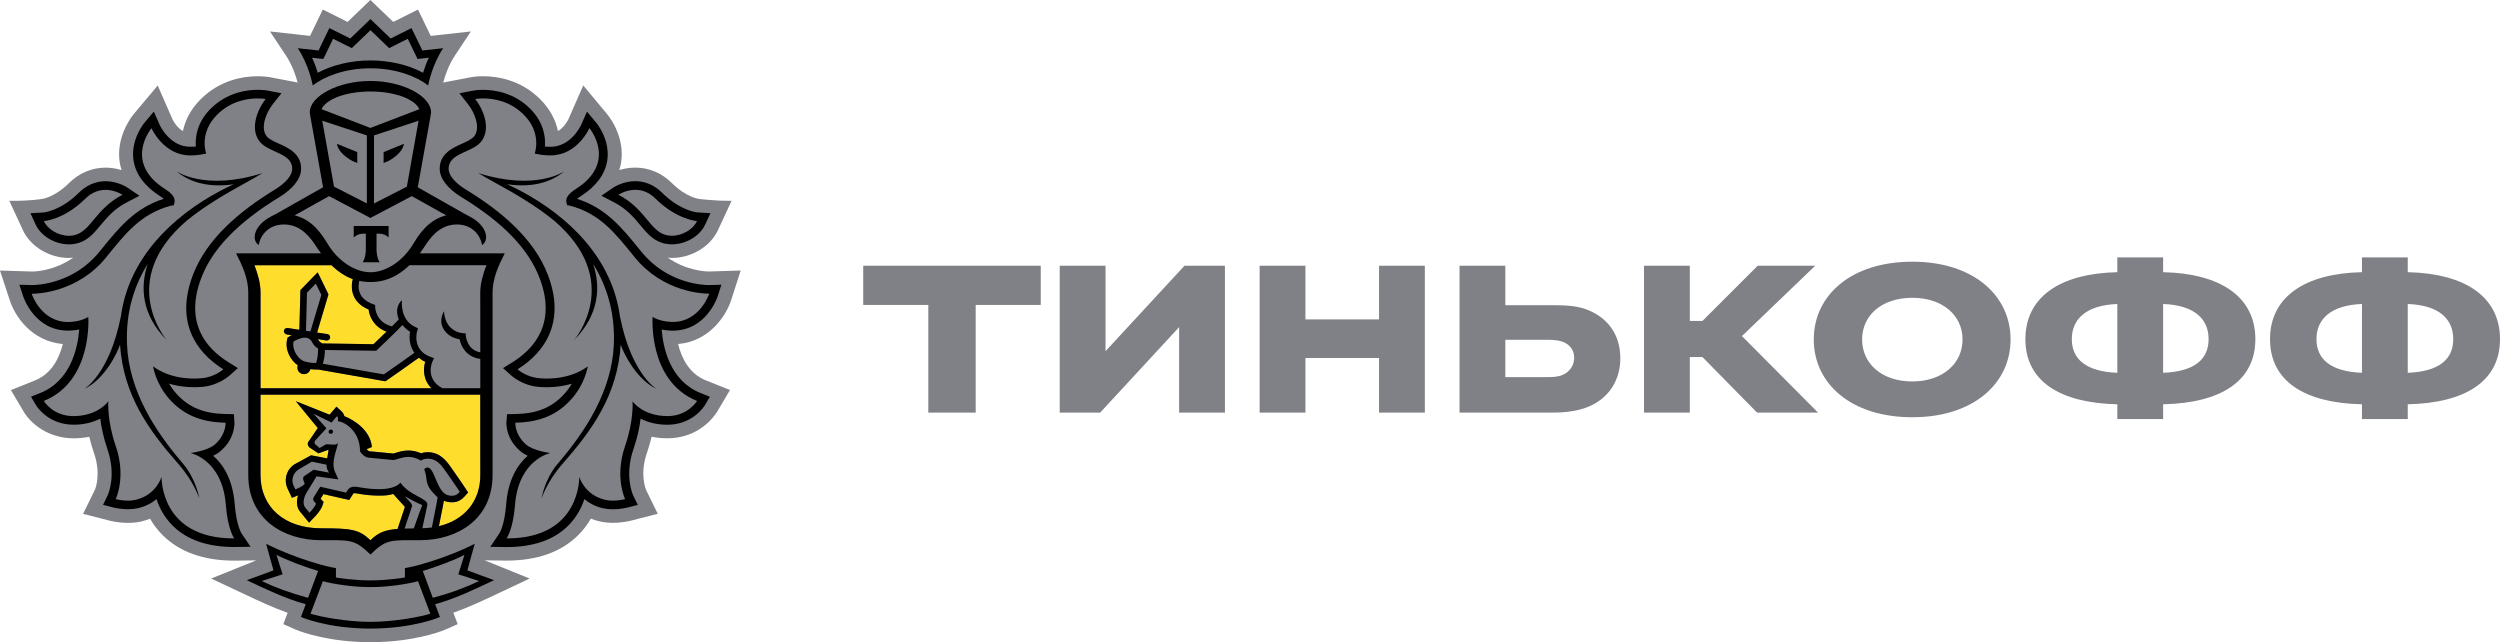 <svg width="109" height="28" viewBox="0 0 109 28" fill="none" xmlns="http://www.w3.org/2000/svg">
<path d="M31.875 13.098L32.294 11.795L30.907 11.837C30.79 11.837 29.938 11.813 29.112 11.232C29.173 11.238 29.235 11.246 29.298 11.246C30.148 11.246 30.971 10.748 31.301 10.038L31.898 8.754C31.15 8.763 30.466 8.672 30.466 8.672C30.46 8.67 29.921 8.604 29.298 7.985C28.851 7.542 28.298 7.308 27.698 7.308C27.436 7.308 27.202 7.353 27 7.415C27.032 7.311 27.062 7.206 27.079 7.096C27.27 5.894 26.472 4.977 26.472 4.978L25.43 3.725L24.783 5.198C24.781 5.202 24.618 5.547 24.326 5.716C24.237 5.283 24.021 4.797 23.558 4.331C22.686 3.454 21.624 3.324 21.069 3.324C20.811 3.324 20.628 3.351 20.583 3.358L19.324 3.598C19.397 3.325 19.551 2.85 19.834 2.422L20.529 1.371L18.78 1.565L18.224 0.416L17.146 0.956L16.149 0L15.155 0.956L14.074 0.416L13.518 1.565L11.771 1.371L12.467 2.422C12.75 2.85 12.905 3.324 12.976 3.597L11.775 3.367L11.734 3.36C11.673 3.351 11.491 3.324 11.232 3.324C10.677 3.324 9.615 3.455 8.745 4.331C8.281 4.796 8.065 5.283 7.976 5.716C7.686 5.55 7.524 5.209 7.524 5.209L6.876 3.728L5.817 4.99C5.688 5.153 5.049 6.015 5.222 7.099C5.241 7.207 5.27 7.312 5.301 7.417C5.1 7.354 4.866 7.309 4.604 7.309C4.005 7.309 3.451 7.543 3.003 7.987C2.382 8.602 1.846 8.672 1.851 8.672C1.851 8.672 1.284 8.77 0.407 8.755L1 10.039C1.33 10.751 2.154 11.247 3.003 11.247C3.067 11.247 3.129 11.239 3.192 11.233C2.368 11.815 1.516 11.838 1.413 11.839L0 11.795L0.428 13.096C0.643 13.767 1.361 14.879 2.739 14.999C2.589 15.608 2.257 16.291 1.527 16.585L0.475 17.006L1.049 17.976C1.372 18.499 2.132 19.111 3.215 19.111C3.449 19.11 3.675 19.088 3.892 19.044C3.948 19.283 4.018 19.522 4.1 19.759C4.423 20.69 4.145 21.34 4.141 21.347L3.622 22.404L4.782 22.7C4.796 22.705 5.146 22.797 5.585 22.797C5.784 22.797 5.974 22.778 6.153 22.737C6.288 22.706 6.417 22.665 6.542 22.616C6.691 22.877 6.874 23.115 7.087 23.329C7.829 24.069 8.882 24.444 10.215 24.444H10.22L11.172 24.432L9.205 25.225L10.699 25.925C11.241 26.182 11.885 26.486 12.54 26.718L12.354 27.213L12.868 27.441C12.914 27.46 13.903 27.891 15.549 27.982C15.549 27.982 15.946 28 16.165 28C16.384 28 16.776 27.981 16.776 27.981C18.411 27.887 19.393 27.462 19.439 27.441L19.955 27.212L19.766 26.716C20.44 26.477 21.107 26.161 21.627 25.915L23.092 25.224L21.131 24.43L22.087 24.442C23.422 24.442 24.475 24.067 25.217 23.325C25.428 23.113 25.611 22.875 25.762 22.613C25.886 22.663 26.017 22.704 26.152 22.734C26.33 22.775 26.519 22.795 26.719 22.795C27.15 22.795 27.504 22.703 27.514 22.7L28.678 22.401L28.171 21.364C28.159 21.337 27.881 20.689 28.203 19.757C28.285 19.518 28.354 19.279 28.41 19.041C28.629 19.086 28.857 19.109 29.093 19.109C30.471 19.109 31.132 18.168 31.26 17.963L31.828 17.004L30.775 16.584C30.044 16.29 29.713 15.606 29.565 14.998C30.923 14.885 31.652 13.773 31.875 13.098ZM13.068 4.046L13.053 4.05L13.065 4.034L13.068 4.046Z" fill="#7F8187"/>
<path d="M16.151 3.989C15.037 3.99 14.202 4.344 14.02 4.76L16.151 5.577L18.282 4.76C18.1 4.344 17.266 3.99 16.151 3.989Z" fill="#7F8187"/>
<path d="M16.172 25.597H16.13C15.454 25.602 14.525 25.467 14.077 25.34L13.539 26.756C13.894 26.879 15.097 27.113 16.152 27.113C17.204 27.113 18.408 26.878 18.762 26.756L18.225 25.34C17.775 25.468 16.847 25.602 16.172 25.597Z" fill="#7F8187"/>
<path d="M20.25 24.19C19.849 24.41 18.953 24.741 18.433 24.895L18.87 26.064C19.676 25.85 20.34 25.601 20.89 25.333L19.983 25.04L20.25 24.19Z" fill="#7F8187"/>
<path d="M12.053 24.19L12.321 25.04L11.413 25.333C11.961 25.601 12.629 25.85 13.431 26.064L13.868 24.895C13.35 24.741 12.454 24.409 12.053 24.19Z" fill="#7F8187"/>
<path d="M16.151 2.635C16.99 2.635 17.814 2.83 18.447 3.172C18.505 2.983 18.586 2.755 18.696 2.516L18.457 2.544L18.206 2.57L18.099 2.348L17.779 1.691L17.196 1.987L16.968 2.099L16.787 1.926L16.153 1.316L15.52 1.926L15.339 2.099L15.112 1.987L14.525 1.691L14.208 2.348L14.099 2.57L13.848 2.544L13.609 2.516C13.719 2.756 13.799 2.983 13.858 3.172C14.492 2.83 15.313 2.635 16.151 2.635Z" fill="#7F8187"/>
<path d="M28.969 10.225C29.078 10.262 29.189 10.278 29.299 10.278C29.774 10.278 30.233 9.98 30.391 9.639C30.391 9.639 29.52 9.587 28.584 8.664C28.286 8.365 27.97 8.276 27.7 8.276C27.279 8.276 26.964 8.492 26.964 8.492C28.095 9.076 28.325 10.014 28.969 10.225Z" fill="#7F8187"/>
<path d="M3.003 10.278C3.112 10.278 3.224 10.262 3.33 10.225C3.976 10.014 4.208 9.076 5.339 8.492C5.339 8.492 5.022 8.276 4.604 8.276C4.333 8.276 4.017 8.365 3.718 8.664C2.783 9.587 1.912 9.639 1.912 9.639C2.068 9.98 2.528 10.278 3.003 10.278Z" fill="#7F8187"/>
<path d="M29.276 14.038C29.296 14.039 29.313 14.039 29.333 14.039C30.518 14.039 30.921 12.807 30.921 12.807H30.898C30.68 12.807 28.918 12.757 27.672 11.22C26.852 10.209 26.18 9.32 24.852 8.97L24.722 8.948L24.693 8.819C24.657 8.622 24.796 8.438 25.111 8.239C26.942 7.074 25.699 5.589 25.699 5.589C25.699 5.589 25.176 6.777 24.006 6.777C23.978 6.777 23.948 6.776 23.919 6.776C23.786 6.769 23.658 6.765 23.528 6.738L23.312 6.696C23.312 6.696 23.646 5.816 22.841 5.007C22.235 4.396 21.497 4.292 21.07 4.292C20.855 4.292 20.718 4.319 20.718 4.319C21.123 4.833 21.416 5.684 20.948 6.21C20.545 6.661 19.559 6.684 19.559 7.357C19.559 7.642 19.833 7.975 20.326 8.274C21.808 9.18 23.28 10.383 23.891 11.994C24.656 14.004 23.794 15.338 22.564 16.102C22.564 16.102 22.95 16.447 23.509 16.49C23.623 16.501 23.734 16.506 23.838 16.506C25.018 16.506 25.628 15.969 25.628 15.969C25.628 15.969 25.528 16.711 24.913 17.4C24.346 18.037 23.602 18.411 22.468 18.428C22.468 18.428 22.431 18.939 22.934 19.381C23.255 19.66 23.998 19.752 23.998 19.752C23.998 19.752 22.608 20.025 22.454 22.019C22.371 23.099 22.087 23.474 22.087 23.474H22.113C25.339 23.474 25.256 20.787 25.256 20.787C25.256 20.787 25.481 21.582 26.381 21.79C26.489 21.818 26.605 21.829 26.716 21.829C27.006 21.829 27.258 21.763 27.258 21.763C27.258 21.763 26.787 20.798 27.254 19.448C27.642 18.328 27.579 17.498 27.579 17.498C27.579 17.498 28.014 18.136 29.092 18.142H29.102C30 18.142 30.391 17.481 30.391 17.481C28.24 16.615 28.453 13.816 28.453 13.816C28.453 13.816 28.732 14.018 29.276 14.038ZM28.629 16.961C27.754 16.542 27.201 15.43 27.067 15.029C26.922 17.234 25.813 18.764 24.517 20.237C23.844 21.001 23.609 21.743 23.609 21.743C23.609 21.743 23.739 20.902 24.321 20.218C25.53 18.807 26.679 17.051 26.765 15.021C26.824 13.604 26.448 12.455 25.862 11.508C26.19 12.495 26.144 13.703 25.031 14.83C25.031 14.83 27.246 12.253 24.149 9.612C22.91 8.607 21.555 7.987 20.856 7.547C23.379 8.345 24.61 7.466 24.61 7.466C23.804 8.144 22.761 8.132 22.115 8.035C22.29 8.118 22.473 8.205 22.669 8.307C24.796 9.428 26.707 11.273 27.033 13.828V13.808C27.528 16.317 28.629 16.961 28.629 16.961Z" fill="#7F8187"/>
<path d="M8.303 19.752C8.303 19.752 9.046 19.662 9.367 19.381C9.868 18.939 9.834 18.428 9.834 18.428C8.698 18.413 7.955 18.037 7.385 17.402C6.775 16.712 6.673 15.97 6.673 15.97C6.673 15.97 7.283 16.507 8.462 16.507C8.569 16.507 8.679 16.502 8.792 16.491C9.352 16.448 9.738 16.103 9.738 16.103C8.508 15.339 7.646 14.004 8.409 11.994C9.022 10.384 10.492 9.18 11.974 8.274C12.467 7.975 12.741 7.643 12.741 7.357C12.741 6.684 11.757 6.661 11.353 6.21C10.886 5.684 11.179 4.832 11.583 4.319C11.583 4.319 11.449 4.292 11.232 4.292C10.807 4.292 10.069 4.396 9.463 5.007C8.656 5.816 8.99 6.696 8.99 6.696L8.774 6.738C8.645 6.765 8.515 6.769 8.384 6.776C8.354 6.776 8.327 6.777 8.298 6.777C7.125 6.777 6.604 5.591 6.604 5.591C6.604 5.591 5.361 7.075 7.191 8.24C7.507 8.439 7.645 8.623 7.608 8.82L7.579 8.949L7.446 8.972C6.121 9.321 5.448 10.21 4.628 11.221C3.385 12.756 1.625 12.807 1.405 12.807H1.381C1.381 12.807 1.783 14.039 2.968 14.039C2.987 14.039 3.004 14.039 3.025 14.038C3.57 14.019 3.85 13.816 3.85 13.816C3.85 13.816 4.06 16.613 1.911 17.481C1.911 17.481 2.303 18.142 3.2 18.142H3.211C4.29 18.136 4.723 17.498 4.723 17.498C4.723 17.498 4.661 18.328 5.047 19.448C5.515 20.798 5.046 21.763 5.046 21.763C5.046 21.763 5.297 21.829 5.586 21.829C5.698 21.829 5.813 21.818 5.921 21.79C6.819 21.582 7.045 20.787 7.045 20.787C7.045 20.787 6.963 23.474 10.19 23.474H10.213C10.213 23.474 9.93 23.099 9.848 22.019C9.693 20.025 8.303 19.752 8.303 19.752ZM7.785 20.237C6.488 18.764 5.381 17.234 5.234 15.029C5.1 15.429 4.549 16.542 3.675 16.961C3.675 16.961 4.774 16.317 5.268 13.808V13.828C5.596 11.274 7.506 9.428 9.633 8.307C9.827 8.204 10.012 8.117 10.186 8.035C9.54 8.132 8.497 8.144 7.692 7.466C7.692 7.466 8.923 8.345 11.444 7.547C10.746 7.987 9.391 8.607 8.152 9.612C5.054 12.253 7.27 14.83 7.27 14.83C6.156 13.701 6.112 12.495 6.439 11.508C5.852 12.456 5.477 13.604 5.538 15.021C5.622 17.051 6.771 18.807 7.978 20.218C8.561 20.901 8.693 21.743 8.693 21.743C8.693 21.743 8.456 21.001 7.785 20.237Z" fill="#7F8187"/>
<path d="M13.765 9.929C13.818 9.984 13.87 10.044 13.92 10.104C13.932 10.118 13.943 10.13 13.955 10.147C14.001 10.207 14.048 10.27 14.092 10.335C14.102 10.348 14.112 10.363 14.123 10.378C14.177 10.458 14.228 10.54 14.278 10.624C14.743 11.404 15.489 11.87 16.15 11.871C16.812 11.87 17.555 11.404 18.022 10.624C18.074 10.537 18.126 10.453 18.18 10.374C18.189 10.363 18.197 10.352 18.205 10.341C18.25 10.274 18.299 10.208 18.35 10.145C18.36 10.13 18.37 10.119 18.38 10.107C18.432 10.045 18.485 9.984 18.539 9.928C18.549 9.918 18.556 9.91 18.565 9.903C18.801 9.667 19.084 9.488 19.454 9.388L19.289 9.296H19.28L18.625 8.926L17.952 8.552L16.154 9.502L16.15 9.498L16.146 9.502L14.347 8.552L13.676 8.925L13.02 9.294H13.012L12.846 9.387C13.216 9.487 13.498 9.664 13.736 9.899C13.747 9.909 13.754 9.919 13.765 9.929ZM15.422 9.853H16.943V10.359C16.765 10.147 16.417 10.19 16.417 10.19V10.921C16.417 10.921 16.43 11.28 16.559 11.436H15.807C15.938 11.281 15.95 10.921 15.95 10.921V10.19C15.95 10.19 15.604 10.147 15.422 10.359V9.853Z" fill="#7F8187"/>
<path d="M15.995 8.87V5.904L14.05 5.263L14.563 8.138L15.995 8.87ZM15.577 6.632V7.108L15.483 7.066C15.478 7.062 15.34 7.032 15.099 6.847C14.7 6.546 14.693 6.27 14.693 6.27L15.577 6.632Z" fill="#7F8187"/>
<path d="M17.739 8.138L18.25 5.263L16.307 5.904V8.87L17.739 8.138ZM16.725 6.632L17.609 6.271C17.609 6.271 17.602 6.548 17.202 6.848C16.962 7.033 16.823 7.063 16.818 7.067L16.724 7.109V6.632H16.725Z" fill="#7F8187"/>
<path d="M13.244 15.746C13.434 15.812 13.663 15.827 13.781 15.827C13.786 15.812 13.791 15.795 13.797 15.774C13.808 15.74 13.818 15.707 13.825 15.669C13.858 15.505 13.87 15.319 13.872 15.199C13.793 15.151 13.68 15.066 13.618 14.938C13.545 14.79 13.442 14.722 13.291 14.722C13.096 14.722 12.886 14.836 12.796 14.89C12.725 15.299 13.035 15.671 13.244 15.746Z" fill="#7F8187"/>
<path d="M17.546 14.172C17.185 14.553 16.478 15.217 16.443 15.251L16.401 15.293L14.167 15.259C14.166 15.473 14.13 15.656 14.095 15.79C14.088 15.812 14.082 15.836 14.076 15.859L16.734 16.323C17.011 16.135 17.772 15.595 18.067 15.384C17.852 15.079 17.831 14.718 17.879 14.464C17.739 14.376 17.632 14.277 17.546 14.172Z" fill="#7F8187"/>
<path d="M17.849 11.564C17.335 12.06 16.84 12.243 16.4 12.285C16.32 12.293 16.239 12.298 16.157 12.298H16.146C16.064 12.298 15.982 12.293 15.902 12.285C15.825 12.278 15.744 12.266 15.663 12.249C15.634 12.36 15.597 12.593 15.701 12.814C15.794 13.014 15.984 13.163 16.261 13.262L16.354 13.297L16.355 13.394C16.355 13.424 16.377 14.055 17.086 14.229C17.202 14.113 17.307 14.009 17.384 13.922C17.239 13.591 17.315 13.254 17.526 13.088C17.516 13.123 17.424 13.951 18.108 14.259L18.22 14.31L18.186 14.426C18.175 14.462 17.947 15.263 18.775 15.56L18.921 15.614L18.855 15.753C18.841 15.783 18.516 16.511 19.281 16.923H20.939V15.645C20.35 15.575 20.1 15.115 20.036 14.789C19.762 14.743 19.549 14.628 19.404 14.441C19.056 13.996 19.356 13.589 19.359 13.567C19.358 13.57 19.359 14.004 19.635 14.272C19.771 14.401 19.933 14.5 20.178 14.523L20.299 14.533L20.31 14.653C20.312 14.678 20.379 15.265 20.941 15.358L20.939 12.747C20.939 12.342 21.061 11.935 21.208 11.56H17.849V11.564Z" fill="#7F8187"/>
<path d="M13.386 12.759L13.341 14.423L13.536 14.451L14.011 12.856L13.77 12.366L13.386 12.759Z" fill="#7F8187"/>
<path d="M18.633 20.386C18.648 20.386 18.665 20.389 18.68 20.392C18.977 20.474 19.051 21.511 19.571 21.604C19.622 21.614 19.669 21.617 19.71 21.617C19.86 21.617 19.949 21.554 20.046 21.444C20.046 21.444 19.785 21.045 19.589 20.777C19.329 20.425 19.128 19.999 18.644 19.999C18.633 19.999 18.619 19.999 18.607 20.001C18.447 20.009 18.349 20.084 18.349 20.084C18.154 19.964 17.971 19.923 17.806 19.923C17.503 19.923 17.267 20.058 17.15 20.058H17.145L16.065 19.955C15.896 19.94 15.763 19.774 15.715 19.71C15.703 19.692 15.697 19.682 15.697 19.682C15.697 19.653 15.697 19.624 15.694 19.598C15.658 18.741 14.974 18.374 14.731 18.368C14.731 18.368 14.76 18.205 14.694 18.143L14.456 18.423L13.674 18.042L14.231 18.674L13.759 19.189C13.7 19.248 13.707 19.327 13.731 19.36L13.935 19.535L14.194 19.383C14.207 19.373 14.23 19.371 14.259 19.371C14.33 19.371 14.438 19.388 14.534 19.388C14.64 19.388 14.731 19.366 14.742 19.27C14.71 19.588 14.406 20.14 14.606 20.574L14.753 20.901L13.799 20.767L13.352 21.5C13.214 21.744 13.192 22.008 13.325 22.151L13.492 22.354C13.492 22.354 13.726 22.113 13.779 21.954L13.703 21.873C13.639 21.805 13.643 21.744 13.682 21.671L13.962 21.219L15.089 21.477L15.148 21.378C15.224 21.255 15.334 21.218 15.455 21.218C15.505 21.218 15.555 21.224 15.608 21.232C15.818 21.272 16.162 21.326 16.506 21.326C16.884 21.326 17.259 21.26 17.458 21.043C17.866 21.631 18.694 21.724 18.629 22.022L18.411 23.029C18.555 23.023 18.694 23.013 18.826 22.996L19.032 21.948C19.055 21.835 19.077 21.681 19.077 21.681C18.997 21.602 18.804 21.436 18.695 21.234C18.549 20.962 18.629 20.82 18.492 20.466C18.497 20.468 18.538 20.386 18.633 20.386ZM14.417 18.916C14.362 18.915 14.322 18.869 14.324 18.815C14.329 18.763 14.374 18.722 14.428 18.727C14.484 18.729 14.524 18.776 14.521 18.828C14.516 18.879 14.47 18.919 14.417 18.916Z" fill="#7F8187"/>
<path d="M12.878 21.339C12.878 21.339 13.252 21.19 13.285 21.083L13.236 20.962C13.201 20.884 13.206 20.798 13.273 20.751L13.677 20.48L14.351 20.605C14.351 20.605 14.229 20.458 14.241 20.26L13.598 20.127L12.992 20.486C12.732 20.675 12.713 20.983 12.799 21.166L12.878 21.339Z" fill="#7F8187"/>
<path d="M17.643 23.044C17.763 23.039 17.896 23.037 18.043 23.037C18.043 23.037 18.389 22.053 18.409 22.021C18.214 21.938 17.811 21.73 17.655 21.635C17.757 21.784 18.008 21.956 17.958 22.087L17.643 23.044Z" fill="#7F8187"/>
<path d="M20.943 17.208H11.359V20.708C11.359 22.139 12.426 23.035 14 23.035C15.316 23.035 15.662 23.084 16.152 23.555C16.489 23.229 16.768 23.107 17.34 23.061L17.354 23.008L17.656 22.101C17.639 22.081 17.145 21.536 17.145 21.536C16.949 21.599 16.785 21.61 16.508 21.61C16.224 21.61 15.904 21.578 15.557 21.515C15.522 21.506 15.49 21.504 15.457 21.504C15.415 21.504 15.411 21.508 15.4 21.528L15.34 21.624L15.23 21.8L15.023 21.754L14.104 21.544L13.978 21.746L13.998 21.767L14.11 21.886L14.061 22.042C13.993 22.247 13.773 22.485 13.707 22.55L13.477 22.79L13.268 22.533L13.111 22.341C12.945 22.162 12.907 21.886 13 21.598C12.997 21.6 12.994 21.601 12.99 21.601L12.73 21.706L12.613 21.459L12.531 21.285C12.39 20.977 12.442 20.528 12.822 20.257L13.563 19.852L14.267 19.987C14.284 19.921 14.309 19.686 14.33 19.627C14.317 19.625 14.303 19.622 14.29 19.622L13.884 19.768L13.493 19.506C13.493 19.506 13.339 19.363 13.478 19.22L13.857 18.663L12.897 17.492L14.373 18.081L14.471 17.962L14.671 17.731L14.896 17.94C14.96 18 14.997 18.074 15.015 18.148C15.422 18.301 16.15 18.755 16.215 19.493L15.986 19.582V19.588C16.038 19.648 16.082 19.672 16.095 19.674L17.148 19.776C17.175 19.771 17.209 19.759 17.246 19.748C17.377 19.705 17.574 19.643 17.807 19.643C17.996 19.643 18.18 19.685 18.356 19.765C18.422 19.741 18.501 19.724 18.593 19.718L18.644 19.717C19.208 19.717 19.488 20.126 19.713 20.452C19.75 20.508 19.788 20.562 19.827 20.615C20.023 20.885 20.281 21.28 20.292 21.297L20.408 21.473L20.265 21.633C20.155 21.756 19.991 21.901 19.708 21.901C19.65 21.901 19.586 21.895 19.517 21.882C19.457 21.871 19.403 21.854 19.349 21.832C19.341 21.886 19.33 21.951 19.319 22.006L19.134 22.942C20.24 22.678 20.942 21.868 20.942 20.709L20.943 17.208Z" fill="#FFDD2D"/>
<path d="M11.36 16.927H18.812C18.44 16.554 18.445 16.081 18.54 15.774C18.431 15.723 18.342 15.662 18.262 15.597C17.971 15.806 17.082 16.434 16.85 16.591L16.801 16.624L13.876 16.11H13.817C13.747 16.11 13.644 16.108 13.532 16.095C13.5 16.223 13.387 16.311 13.256 16.311C13.242 16.311 13.225 16.31 13.209 16.306C13.133 16.293 13.067 16.256 13.022 16.194C12.976 16.133 12.958 16.06 12.971 15.985L12.982 15.924C12.68 15.718 12.402 15.257 12.525 14.771L12.537 14.72L12.58 14.69C12.586 14.686 12.636 14.653 12.711 14.611L12.499 14.579C12.419 14.565 12.366 14.493 12.378 14.417C12.391 14.34 12.466 14.284 12.545 14.3L13.051 14.377L13.097 12.646L13.851 11.872L14.32 12.833L13.824 14.498L14.271 14.566C14.35 14.578 14.404 14.649 14.392 14.728C14.38 14.797 14.319 14.845 14.248 14.845C14.241 14.845 14.232 14.845 14.225 14.844L13.861 14.787C13.866 14.797 13.873 14.803 13.878 14.815C13.917 14.892 14.003 14.948 14.053 14.972L16.284 15.006C16.378 14.917 16.612 14.694 16.853 14.458C16.304 14.256 16.105 13.797 16.071 13.492C15.764 13.365 15.553 13.175 15.436 12.928C15.293 12.621 15.344 12.315 15.381 12.166C15.084 12.061 14.771 11.869 14.452 11.561H11.094C11.238 11.937 11.36 12.344 11.36 12.748V16.927Z" fill="#FFDD2D"/>
<path d="M14.429 18.727C14.375 18.722 14.329 18.763 14.325 18.815C14.322 18.869 14.363 18.914 14.418 18.916C14.471 18.92 14.518 18.88 14.523 18.828C14.523 18.776 14.485 18.728 14.429 18.727Z" fill="black"/>
<path d="M20.93 25.073L20.378 24.867L20.53 24.314L20.698 23.71C20.698 23.71 19.719 24.225 18.341 24.612C17.95 24.721 17.654 24.77 17.654 24.77V25.18C17.654 25.18 16.917 25.305 16.171 25.305H16.129C15.384 25.305 14.647 25.18 14.647 25.18V24.77C14.647 24.77 14.35 24.721 13.959 24.612C12.581 24.225 11.604 23.71 11.604 23.71L11.769 24.314L11.925 24.867L11.372 25.073L10.758 25.295C11.462 25.625 12.437 26.106 13.33 26.343L13.12 26.901C13.12 26.901 14.252 27.402 16.137 27.406V27.408H16.164V27.406C18.052 27.402 19.183 26.901 19.183 26.901L18.972 26.343C19.864 26.106 20.842 25.625 21.542 25.295L20.93 25.073ZM11.413 25.333L12.321 25.04L12.053 24.19C12.453 24.41 13.351 24.741 13.87 24.894L13.431 26.064C12.629 25.849 11.961 25.599 11.413 25.333ZM16.152 27.113C15.097 27.113 13.892 26.878 13.539 26.756L14.077 25.34C14.524 25.467 15.455 25.602 16.13 25.597H16.172C16.848 25.602 17.775 25.467 18.225 25.34L18.762 26.756C18.408 26.879 17.205 27.113 16.152 27.113ZM18.87 26.064L18.433 24.895C18.953 24.741 19.849 24.41 20.25 24.19L19.983 25.04L20.89 25.333C20.34 25.599 19.676 25.849 18.87 26.064Z" fill="black"/>
<path d="M16.151 2.978C17.274 2.978 18.173 3.339 18.669 3.725C18.669 3.725 18.817 2.863 19.321 2.102L18.416 2.201L17.942 1.224L17.033 1.679L16.151 0.833L15.271 1.679L14.36 1.224L13.888 2.201L12.983 2.102C13.487 2.863 13.634 3.725 13.634 3.725C14.132 3.339 15.028 2.978 16.151 2.978ZM13.847 2.544L14.098 2.57L14.207 2.348L14.523 1.691L15.111 1.985L15.338 2.098L15.519 1.924L16.152 1.315L16.786 1.924L16.967 2.098L17.195 1.985L17.778 1.691L18.098 2.348L18.204 2.57L18.456 2.544L18.695 2.516C18.585 2.756 18.504 2.983 18.446 3.172C17.813 2.83 16.989 2.635 16.15 2.635C15.314 2.635 14.491 2.83 13.855 3.172C13.796 2.983 13.716 2.755 13.607 2.516L13.847 2.544Z" fill="black"/>
<path d="M29.332 14.416C30.785 14.416 31.271 12.98 31.291 12.919L31.453 12.414L30.908 12.43H30.906C30.714 12.43 29.111 12.389 27.974 10.986L27.866 10.856C27.123 9.939 26.419 9.068 25.16 8.67C25.197 8.639 25.249 8.599 25.32 8.554C25.988 8.127 26.377 7.609 26.475 7.007C26.617 6.102 26.023 5.381 25.996 5.351L25.592 4.866L25.339 5.442C25.322 5.478 24.897 6.4 24.003 6.4H23.937C23.875 6.396 23.817 6.394 23.759 6.389C23.791 5.978 23.713 5.341 23.119 4.744C22.405 4.025 21.528 3.917 21.069 3.917C20.823 3.917 20.66 3.946 20.643 3.949L20.032 4.066L20.409 4.548C20.705 4.92 20.973 5.606 20.655 5.965C20.554 6.078 20.345 6.171 20.145 6.264C19.733 6.448 19.171 6.703 19.171 7.356C19.171 7.778 19.508 8.219 20.119 8.594C21.929 9.699 23.045 10.852 23.527 12.124C24.273 14.082 23.3 15.198 22.355 15.786L21.931 16.05L22.302 16.381C22.352 16.424 22.806 16.812 23.476 16.868C23.603 16.876 23.725 16.883 23.839 16.883C24.269 16.883 24.635 16.818 24.932 16.73C24.85 16.869 24.75 17.011 24.623 17.154C24.083 17.762 23.418 18.038 22.463 18.052L22.108 18.058L22.08 18.404C22.076 18.474 22.05 19.115 22.675 19.66C22.771 19.745 22.887 19.814 23.008 19.872C22.584 20.242 22.152 20.887 22.069 21.993C21.999 22.916 21.772 23.257 21.769 23.261L21.377 23.842L22.086 23.852C23.258 23.852 24.155 23.538 24.777 22.916C25.145 22.548 25.355 22.133 25.479 21.764C25.683 21.933 25.947 22.081 26.29 22.16C26.42 22.189 26.563 22.205 26.716 22.205C27.047 22.205 27.324 22.137 27.355 22.13L27.808 22.013L27.608 21.602C27.593 21.57 27.215 20.746 27.622 19.571C27.798 19.063 27.887 18.608 27.93 18.254C28.216 18.398 28.597 18.518 29.091 18.519C30.212 18.519 30.707 17.706 30.73 17.672L30.951 17.299L30.541 17.135C29.205 16.597 28.909 15.151 28.85 14.368C28.971 14.39 29.108 14.411 29.264 14.416H29.332ZM30.391 17.481C30.391 17.481 30 18.142 29.102 18.142H29.092C28.014 18.136 27.579 17.498 27.579 17.498C27.579 17.498 27.642 18.328 27.253 19.448C26.785 20.798 27.256 21.763 27.256 21.763C27.256 21.763 27.005 21.829 26.715 21.829C26.604 21.829 26.488 21.818 26.379 21.79C25.479 21.582 25.255 20.787 25.255 20.787C25.255 20.787 25.338 23.474 22.111 23.474H22.086C22.086 23.474 22.37 23.099 22.454 22.019C22.608 20.025 23.998 19.752 23.998 19.752C23.998 19.752 23.256 19.662 22.935 19.381C22.433 18.939 22.468 18.428 22.468 18.428C23.603 18.413 24.346 18.037 24.913 17.4C25.527 16.711 25.628 15.969 25.628 15.969C25.628 15.969 25.018 16.506 23.838 16.506C23.734 16.506 23.623 16.501 23.509 16.49C22.951 16.447 22.564 16.102 22.564 16.102C23.793 15.338 24.655 14.003 23.891 11.993C23.278 10.383 21.807 9.179 20.326 8.273C19.833 7.974 19.559 7.642 19.559 7.356C19.559 6.682 20.544 6.661 20.949 6.209C21.415 5.683 21.123 4.831 20.718 4.318C20.718 4.318 20.855 4.291 21.07 4.291C21.496 4.291 22.235 4.395 22.841 5.005C23.647 5.815 23.312 6.695 23.312 6.695L23.528 6.736C23.658 6.763 23.786 6.768 23.919 6.774C23.948 6.774 23.977 6.775 24.006 6.775C25.176 6.775 25.699 5.587 25.699 5.587C25.699 5.587 26.944 7.073 25.112 8.236C24.797 8.436 24.658 8.62 24.694 8.817L24.723 8.946L24.854 8.968C26.181 9.318 26.853 10.207 27.673 11.217C28.919 12.755 30.681 12.804 30.899 12.804H30.922C30.922 12.804 30.519 14.037 29.334 14.037C29.315 14.037 29.298 14.037 29.277 14.036C28.733 14.017 28.454 13.814 28.454 13.814C28.454 13.814 28.24 16.614 30.391 17.481Z" fill="black"/>
<path d="M26.779 8.825C27.322 9.105 27.637 9.481 27.913 9.814C28.185 10.139 28.444 10.452 28.847 10.582C28.991 10.63 29.143 10.652 29.298 10.652C29.904 10.652 30.513 10.292 30.744 9.794L30.976 9.294L30.414 9.261C30.388 9.26 29.665 9.197 28.861 8.398C28.53 8.071 28.13 7.899 27.698 7.899C27.172 7.899 26.782 8.154 26.738 8.18L26.221 8.533L26.779 8.825ZM27.7 8.276C27.97 8.276 28.286 8.365 28.584 8.664C29.52 9.587 30.391 9.639 30.391 9.639C30.233 9.979 29.774 10.278 29.299 10.278C29.189 10.278 29.079 10.262 28.969 10.225C28.326 10.014 28.095 9.076 26.963 8.492C26.963 8.492 27.279 8.276 27.7 8.276Z" fill="black"/>
<path d="M27.033 13.808L27.033 13.827C26.706 11.273 24.795 9.428 22.669 8.306C22.472 8.204 22.291 8.117 22.115 8.034C22.762 8.131 23.805 8.143 24.609 7.465C24.609 7.465 23.378 8.344 20.856 7.546C21.554 7.985 22.911 8.606 24.149 9.611C27.245 12.252 25.03 14.829 25.03 14.829C26.142 13.702 26.188 12.494 25.861 11.507C26.447 12.454 26.821 13.603 26.763 15.02C26.677 17.05 25.529 18.805 24.319 20.216C23.738 20.901 23.608 21.742 23.608 21.742C23.608 21.742 23.842 21 24.515 20.236C25.811 18.763 26.919 17.233 27.064 15.028C27.198 15.428 27.75 16.541 28.626 16.959C28.628 16.961 27.528 16.317 27.033 13.808Z" fill="black"/>
<path d="M10.532 23.259C10.531 23.256 10.306 22.915 10.234 21.992C10.149 20.886 9.719 20.241 9.294 19.87C9.417 19.814 9.53 19.745 9.626 19.659C10.251 19.114 10.224 18.472 10.22 18.403L10.196 18.057L9.838 18.051C8.885 18.036 8.22 17.759 7.68 17.153C7.554 17.01 7.453 16.868 7.37 16.728C7.668 16.816 8.031 16.882 8.462 16.882C8.579 16.882 8.698 16.875 8.825 16.867C9.495 16.81 9.95 16.423 10 16.38L10.371 16.049L9.947 15.784C8.999 15.195 8.03 14.079 8.774 12.123C9.256 10.85 10.371 9.698 12.183 8.593C12.795 8.217 13.129 7.777 13.129 7.354C13.129 6.702 12.569 6.445 12.157 6.262C11.956 6.17 11.747 6.077 11.646 5.963C11.327 5.606 11.596 4.919 11.891 4.547L12.27 4.065L11.657 3.947C11.639 3.945 11.478 3.916 11.231 3.916C10.772 3.916 9.898 4.024 9.182 4.743C8.587 5.341 8.508 5.978 8.539 6.388C8.481 6.393 8.423 6.395 8.362 6.399H8.297C7.401 6.399 6.977 5.477 6.96 5.44L6.707 4.865L6.299 5.35C6.276 5.379 5.679 6.102 5.824 7.006C5.921 7.608 6.31 8.126 6.978 8.553C7.05 8.598 7.101 8.637 7.137 8.669C5.88 9.067 5.177 9.939 4.434 10.856L4.326 10.986C3.191 12.389 1.584 12.43 1.392 12.43L0.845 12.414L1.011 12.919C1.031 12.98 1.515 14.416 2.969 14.416L3.04 14.413C3.193 14.409 3.331 14.389 3.454 14.365C3.393 15.147 3.097 16.593 1.76 17.133L1.352 17.297L1.573 17.67C1.595 17.704 2.09 18.517 3.213 18.517C3.704 18.516 4.086 18.396 4.372 18.252C4.416 18.606 4.505 19.061 4.68 19.569C5.087 20.744 4.708 21.567 4.693 21.6L4.493 22.011L4.947 22.128C4.977 22.135 5.256 22.203 5.586 22.203C5.741 22.203 5.883 22.186 6.011 22.157C6.356 22.078 6.621 21.931 6.823 21.762C6.946 22.13 7.158 22.545 7.524 22.914C8.147 23.535 9.044 23.849 10.215 23.849L10.926 23.84L10.532 23.259ZM10.189 23.474C6.962 23.474 7.044 20.787 7.044 20.787C7.044 20.787 6.82 21.582 5.92 21.79C5.812 21.818 5.697 21.829 5.585 21.829C5.295 21.829 5.045 21.763 5.045 21.763C5.045 21.763 5.514 20.798 5.046 19.448C4.66 18.328 4.722 17.498 4.722 17.498C4.722 17.498 4.289 18.136 3.21 18.142H3.199C2.301 18.142 1.91 17.481 1.91 17.481C4.06 16.615 3.849 13.816 3.849 13.816C3.849 13.816 3.57 14.018 3.024 14.038C3.004 14.039 2.986 14.039 2.967 14.039C1.781 14.039 1.38 12.807 1.38 12.807H1.404C1.622 12.807 3.383 12.757 4.628 11.22C5.448 10.209 6.121 9.321 7.447 8.97L7.579 8.948L7.608 8.819C7.645 8.622 7.507 8.438 7.192 8.239C5.36 7.074 6.605 5.589 6.605 5.589C6.605 5.589 7.125 6.776 8.298 6.776C8.327 6.776 8.354 6.775 8.384 6.775C8.516 6.768 8.646 6.763 8.774 6.736L8.99 6.695C8.99 6.695 8.656 5.815 9.463 5.005C10.069 4.394 10.807 4.291 11.232 4.291C11.449 4.291 11.583 4.318 11.583 4.318C11.179 4.832 10.887 5.683 11.353 6.209C11.757 6.66 12.741 6.682 12.741 7.356C12.741 7.641 12.467 7.974 11.974 8.273C10.492 9.179 9.021 10.383 8.409 11.993C7.646 14.003 8.507 15.336 9.738 16.102C9.738 16.102 9.352 16.447 8.792 16.49C8.679 16.501 8.569 16.506 8.462 16.506C7.283 16.506 6.673 15.968 6.673 15.968C6.673 15.968 6.775 16.711 7.385 17.4C7.955 18.037 8.698 18.413 9.834 18.428C9.834 18.428 9.87 18.939 9.367 19.381C9.045 19.66 8.303 19.752 8.303 19.752C8.303 19.752 9.695 20.025 9.847 22.019C9.93 23.099 10.212 23.474 10.212 23.474H10.189Z" fill="black"/>
<path d="M3.002 10.654C3.158 10.654 3.31 10.631 3.454 10.583C3.86 10.453 4.117 10.14 4.389 9.815C4.667 9.482 4.98 9.107 5.522 8.826L6.08 8.536L5.562 8.183C5.519 8.156 5.13 7.901 4.604 7.901C4.172 7.901 3.771 8.072 3.441 8.401C2.636 9.198 1.915 9.263 1.888 9.264L1.327 9.296L1.557 9.796C1.789 10.292 2.397 10.654 3.002 10.654ZM3.717 8.666C4.017 8.367 4.332 8.278 4.604 8.278C5.022 8.278 5.339 8.493 5.339 8.493C4.208 9.079 3.976 10.016 3.33 10.227C3.223 10.263 3.112 10.28 3.002 10.28C2.528 10.28 2.068 9.982 1.911 9.64C1.911 9.639 2.781 9.588 3.717 8.666Z" fill="black"/>
<path d="M5.538 15.021C5.477 13.604 5.852 12.455 6.439 11.508C6.111 12.495 6.156 13.703 7.27 14.83C7.27 14.83 5.054 12.253 8.152 9.612C9.391 8.607 10.747 7.987 11.444 7.547C8.923 8.345 7.692 7.466 7.692 7.466C8.496 8.144 9.539 8.132 10.187 8.034C10.011 8.117 9.828 8.204 9.633 8.306C7.505 9.428 5.595 11.273 5.267 13.827V13.807C4.773 16.316 3.674 16.959 3.674 16.959C4.549 16.541 5.099 15.429 5.233 15.028C5.38 17.233 6.487 18.763 7.784 20.236C8.457 21 8.693 21.742 8.693 21.742C8.693 21.742 8.562 20.901 7.978 20.216C6.771 18.808 5.622 17.051 5.538 15.021Z" fill="black"/>
<path d="M15.422 9.853V10.359C15.602 10.147 15.95 10.19 15.95 10.19V10.921C15.95 10.921 15.938 11.28 15.807 11.436H16.559C16.43 11.281 16.417 10.921 16.417 10.921V10.19C16.417 10.19 16.765 10.147 16.943 10.359V9.853H15.422Z" fill="black"/>
<path d="M15.098 6.848C15.339 7.033 15.478 7.064 15.483 7.067L15.577 7.109L15.577 6.632L14.693 6.271C14.693 6.272 14.701 6.548 15.098 6.848Z" fill="black"/>
<path d="M17.202 6.848C17.602 6.548 17.609 6.271 17.609 6.271L16.725 6.632L16.725 7.109L16.818 7.067C16.824 7.063 16.962 7.033 17.202 6.848Z" fill="black"/>
<path d="M18.795 4.905C18.795 4.181 17.54 3.53 16.154 3.53H16.146C14.76 3.53 13.505 4.181 13.505 4.905L13.533 5.083L14.086 8.166L13.53 8.479L12.092 9.294H12.097C12.097 9.294 11.774 9.455 11.624 9.555C11.077 9.924 10.961 10.462 11.278 10.685C11.357 10.246 11.714 9.787 12.384 9.787C12.866 9.787 13.233 10.028 13.53 10.391C13.606 10.482 13.679 10.58 13.746 10.685C13.83 10.818 13.913 10.934 13.996 11.046H10.294C10.566 11.578 10.824 12.141 10.824 12.752V20.708C10.824 22.633 12.35 23.553 14 23.553C15.276 23.553 15.447 23.497 16.152 24.177C16.852 23.495 17.024 23.553 18.301 23.553C19.952 23.553 21.476 22.633 21.476 20.708V12.752C21.476 12.141 21.734 11.578 22.007 11.046H18.303C18.385 10.935 18.469 10.818 18.552 10.685C18.621 10.58 18.692 10.482 18.767 10.391C19.067 10.027 19.433 9.787 19.915 9.787C20.584 9.787 20.94 10.245 21.02 10.685C21.338 10.462 21.223 9.924 20.672 9.555C20.525 9.455 20.201 9.294 20.201 9.294H20.206L18.215 8.166L18.768 5.083L18.795 4.905ZM14.05 5.263L15.995 5.904V8.87L14.563 8.137L14.05 5.263ZM14.452 11.563C14.771 11.872 15.084 12.063 15.381 12.169C15.342 12.318 15.291 12.625 15.435 12.931C15.552 13.177 15.765 13.367 16.071 13.494C16.105 13.799 16.303 14.257 16.852 14.46C16.612 14.696 16.378 14.918 16.282 15.008L14.053 14.974C14.002 14.949 13.917 14.894 13.878 14.816C13.873 14.805 13.866 14.799 13.862 14.787L14.226 14.845C14.234 14.846 14.242 14.846 14.249 14.846C14.319 14.846 14.381 14.799 14.393 14.729C14.405 14.65 14.35 14.579 14.272 14.567L13.825 14.499L14.321 12.835L13.851 11.874L13.098 12.648L13.052 14.379L12.546 14.302C12.467 14.287 12.392 14.343 12.379 14.419C12.367 14.495 12.42 14.567 12.5 14.581L12.712 14.613C12.636 14.655 12.587 14.688 12.581 14.693L12.537 14.722L12.525 14.774C12.402 15.259 12.681 15.72 12.982 15.926L12.971 15.987C12.959 16.062 12.976 16.135 13.021 16.196C13.065 16.258 13.133 16.296 13.207 16.309C13.223 16.311 13.24 16.312 13.255 16.312C13.385 16.312 13.499 16.224 13.531 16.096C13.644 16.109 13.746 16.112 13.816 16.112H13.876L16.801 16.624L16.85 16.592C17.083 16.434 17.971 15.806 18.262 15.598C18.342 15.665 18.431 15.726 18.54 15.776C18.446 16.083 18.44 16.556 18.813 16.929H11.359V12.753C11.359 12.348 11.237 11.941 11.094 11.566H14.452V11.563ZM18.067 15.384C17.771 15.595 17.009 16.135 16.734 16.323L14.076 15.859C14.082 15.836 14.088 15.814 14.095 15.79C14.13 15.656 14.165 15.473 14.167 15.259L16.401 15.294L16.443 15.252C16.477 15.219 17.184 14.555 17.546 14.173C17.631 14.277 17.739 14.377 17.879 14.465C17.831 14.718 17.852 15.079 18.067 15.384ZM13.618 14.938C13.68 15.066 13.794 15.151 13.872 15.199C13.87 15.319 13.858 15.505 13.825 15.669C13.818 15.706 13.809 15.74 13.797 15.774C13.791 15.795 13.786 15.812 13.781 15.827C13.663 15.827 13.433 15.813 13.244 15.746C13.035 15.671 12.724 15.299 12.796 14.89C12.887 14.836 13.096 14.722 13.291 14.722C13.442 14.721 13.545 14.79 13.618 14.938ZM13.34 14.423L13.385 12.761L13.769 12.366L14.011 12.856L13.535 14.451L13.34 14.423ZM18.042 23.038C17.897 23.038 17.763 23.04 17.642 23.045L17.959 22.089C18.008 21.957 17.758 21.787 17.656 21.638C17.811 21.733 18.215 21.94 18.41 22.024C18.389 22.054 18.042 23.038 18.042 23.038ZM19.035 21.952L18.829 22.998C18.697 23.016 18.557 23.025 18.413 23.031L18.631 22.025C18.696 21.726 17.868 21.633 17.46 21.045C17.261 21.264 16.885 21.328 16.508 21.328C16.164 21.328 15.819 21.274 15.61 21.234C15.557 21.226 15.507 21.22 15.457 21.22C15.336 21.22 15.226 21.256 15.15 21.381L15.09 21.479L13.963 21.221L13.682 21.672C13.643 21.744 13.64 21.807 13.704 21.875L13.78 21.956C13.728 22.115 13.494 22.355 13.494 22.355L13.326 22.152C13.193 22.008 13.215 21.746 13.354 21.502L13.801 20.769L14.755 20.902L14.607 20.574C14.407 20.14 14.71 19.588 14.743 19.27C14.732 19.366 14.642 19.387 14.535 19.387C14.439 19.387 14.331 19.369 14.26 19.369C14.232 19.369 14.208 19.372 14.195 19.381L13.936 19.534L13.732 19.359C13.708 19.325 13.699 19.246 13.76 19.188L14.232 18.674L13.674 18.042L14.456 18.423L14.694 18.143C14.759 18.205 14.731 18.368 14.731 18.368C14.976 18.374 15.659 18.741 15.695 19.597C15.697 19.623 15.697 19.652 15.697 19.68C15.697 19.68 15.704 19.691 15.716 19.708C15.764 19.773 15.897 19.938 16.066 19.954L17.146 20.057H17.151C17.269 20.057 17.505 19.922 17.807 19.922C17.971 19.922 18.154 19.963 18.35 20.083C18.35 20.083 18.448 20.008 18.608 19.999C18.62 19.998 18.633 19.998 18.645 19.998C19.13 19.998 19.33 20.423 19.59 20.776C19.785 21.044 20.046 21.443 20.046 21.443C19.95 21.554 19.86 21.615 19.71 21.615C19.669 21.615 19.622 21.612 19.572 21.602C19.052 21.51 18.977 20.473 18.681 20.391C18.666 20.386 18.649 20.385 18.634 20.385C18.539 20.385 18.497 20.467 18.497 20.467C18.632 20.82 18.553 20.963 18.698 21.235C18.807 21.437 19 21.604 19.08 21.682C19.08 21.685 19.058 21.837 19.035 21.952ZM13.236 20.962L13.285 21.083C13.252 21.189 12.878 21.339 12.878 21.339L12.797 21.167C12.711 20.984 12.729 20.676 12.99 20.487L13.597 20.128L14.239 20.261C14.227 20.459 14.349 20.607 14.349 20.607L13.675 20.481L13.272 20.752C13.204 20.798 13.2 20.884 13.236 20.962ZM19.137 22.941L19.322 22.005C19.331 21.95 19.343 21.885 19.352 21.831C19.404 21.852 19.459 21.87 19.52 21.881C19.588 21.893 19.652 21.899 19.71 21.899C19.993 21.899 20.157 21.755 20.267 21.632L20.41 21.471L20.294 21.295C20.283 21.278 20.027 20.884 19.829 20.614C19.79 20.561 19.753 20.508 19.715 20.451C19.491 20.125 19.209 19.716 18.645 19.716L18.594 19.717C18.501 19.723 18.422 19.74 18.358 19.764C18.18 19.683 17.997 19.642 17.808 19.642C17.575 19.642 17.378 19.704 17.247 19.747C17.21 19.758 17.176 19.77 17.149 19.774L16.095 19.673C16.081 19.671 16.038 19.646 15.986 19.585V19.581L16.214 19.491C16.15 18.754 15.421 18.3 15.014 18.146C14.995 18.072 14.959 17.998 14.895 17.939L14.668 17.73L14.469 17.962L14.371 18.081L12.895 17.492L13.855 18.662L13.476 19.219C13.337 19.363 13.49 19.506 13.49 19.506L13.882 19.767L14.288 19.62C14.302 19.62 14.314 19.624 14.327 19.625C14.308 19.685 14.283 19.92 14.266 19.985L13.562 19.85L12.821 20.256C12.44 20.527 12.389 20.976 12.53 21.284L12.612 21.458L12.729 21.705L12.988 21.6C12.991 21.599 12.995 21.598 12.997 21.596C12.904 21.884 12.942 22.158 13.108 22.339L13.265 22.531L13.475 22.788L13.704 22.549C13.772 22.483 13.99 22.245 14.058 22.041L14.108 21.885L13.995 21.765L13.977 21.744L14.103 21.543L15.022 21.753L15.229 21.798L15.339 21.622L15.399 21.526C15.41 21.506 15.413 21.503 15.456 21.503C15.488 21.503 15.521 21.506 15.556 21.513C15.903 21.577 16.223 21.608 16.507 21.608C16.782 21.608 16.947 21.598 17.143 21.535C17.143 21.535 17.637 22.079 17.654 22.1L17.352 23.005L17.339 23.06C16.767 23.105 16.488 23.227 16.15 23.554C15.661 23.082 15.314 23.033 13.999 23.033C12.425 23.033 11.358 22.137 11.358 20.706V17.208H20.94L20.943 20.706C20.944 21.867 20.242 22.677 19.137 22.941ZM21.209 11.563C21.062 11.939 20.94 12.346 20.94 12.75L20.942 15.361C20.38 15.27 20.313 14.682 20.311 14.656L20.3 14.537L20.179 14.526C19.935 14.504 19.773 14.403 19.637 14.274C19.361 14.007 19.36 13.572 19.361 13.569C19.358 13.591 19.058 13.998 19.406 14.443C19.552 14.63 19.764 14.745 20.038 14.791C20.102 15.117 20.352 15.577 20.942 15.647V16.925H19.284C18.519 16.513 18.843 15.786 18.859 15.755L18.924 15.617L18.778 15.563C17.95 15.265 18.177 14.463 18.19 14.429L18.223 14.311L18.111 14.26C17.427 13.953 17.52 13.123 17.529 13.089C17.319 13.255 17.242 13.592 17.387 13.923C17.309 14.01 17.204 14.116 17.089 14.23C16.381 14.056 16.359 13.424 16.359 13.394L16.358 13.297L16.265 13.262C15.989 13.162 15.799 13.013 15.706 12.812C15.601 12.591 15.638 12.359 15.667 12.247C15.748 12.265 15.829 12.278 15.906 12.284C15.986 12.292 16.068 12.297 16.15 12.297H16.161C16.243 12.297 16.324 12.292 16.404 12.284C16.845 12.241 17.339 12.057 17.854 11.562H21.209V11.563ZM18.626 8.925L19.28 9.294H19.29L19.454 9.387C19.085 9.487 18.802 9.666 18.565 9.902C18.557 9.909 18.548 9.918 18.54 9.926C18.486 9.983 18.431 10.044 18.381 10.106C18.371 10.118 18.361 10.13 18.35 10.143C18.299 10.207 18.253 10.271 18.206 10.339C18.199 10.351 18.191 10.363 18.182 10.373C18.128 10.452 18.076 10.536 18.024 10.623C17.558 11.403 16.814 11.868 16.152 11.87C15.491 11.868 14.747 11.403 14.28 10.623C14.229 10.539 14.179 10.457 14.124 10.377C14.114 10.361 14.104 10.346 14.094 10.333C14.048 10.269 14.002 10.206 13.955 10.146C13.943 10.129 13.932 10.116 13.92 10.102C13.87 10.042 13.818 9.983 13.766 9.928C13.755 9.919 13.748 9.909 13.737 9.899C13.499 9.664 13.217 9.485 12.846 9.387L13.013 9.294H13.02L13.675 8.925L14.348 8.551L16.146 9.501L16.149 9.497L16.154 9.501L17.952 8.551L18.626 8.925ZM17.739 8.138L16.306 8.871L16.307 5.904L18.25 5.263L17.739 8.138ZM16.15 5.578L14.02 4.76C14.201 4.344 15.037 3.99 16.151 3.989C17.266 3.99 18.102 4.344 18.282 4.76L16.15 5.578Z" fill="black"/>
<path d="M42.54 17.99V13.294H45.377V11.585H37.636V13.294H40.474V17.99H42.54ZM48.201 15.312V11.585H46.204V17.99H47.967L51.41 14.263V17.99H53.407V11.585H51.644L48.201 15.312ZM60.126 15.608V17.99H62.123V11.585H60.126V13.926H56.917V11.585H54.92V17.99H56.917V15.608H60.126ZM67.685 17.99C68.139 17.99 68.552 17.95 68.938 17.842C69.972 17.559 70.646 16.738 70.646 15.622C70.646 14.559 70.068 13.819 69.145 13.482C68.704 13.321 68.181 13.307 67.685 13.307H65.632V11.585H63.636V17.99H67.685ZM67.34 14.814C67.616 14.814 67.878 14.814 68.112 14.895C68.442 15.003 68.635 15.272 68.635 15.595C68.635 15.931 68.442 16.214 68.126 16.348C67.905 16.442 67.685 16.442 67.34 16.442H65.632V14.814H67.34ZM74.227 15.568L76.61 17.99H79.267L75.949 14.653L79.144 11.585H76.637L74.227 13.993H73.676V11.585H71.679V17.99H73.676V15.568H74.227ZM83.377 11.41C80.691 11.41 79.08 12.89 79.08 14.801C79.08 16.712 80.691 18.192 83.377 18.192C86.049 18.192 87.661 16.712 87.661 14.801C87.661 12.89 86.049 11.41 83.377 11.41ZM83.377 16.631C82.041 16.631 81.188 15.85 81.188 14.801C81.188 13.751 82.041 12.984 83.377 12.984C84.699 12.984 85.567 13.751 85.567 14.801C85.567 15.85 84.699 16.631 83.377 16.631ZM94.312 11.222H92.315V11.867C89.808 11.921 88.307 12.957 88.307 14.787C88.307 16.617 89.808 17.573 92.315 17.627V18.272H94.312V17.627C96.832 17.573 98.334 16.617 98.334 14.787C98.334 12.957 96.832 11.921 94.312 11.867V11.222ZM92.315 16.254C90.937 16.2 90.331 15.649 90.331 14.787C90.331 13.926 90.937 13.307 92.315 13.254V16.254ZM94.312 13.254C95.704 13.307 96.295 13.926 96.295 14.787C96.295 15.649 95.704 16.2 94.312 16.254V13.254ZM104.978 11.222H102.981V11.867C100.474 11.921 98.973 12.957 98.973 14.787C98.973 16.617 100.474 17.573 102.981 17.627V18.272H104.978V17.627C107.499 17.573 109 16.617 109 14.787C109 12.957 107.499 11.921 104.978 11.867V11.222ZM102.981 16.254C101.604 16.2 100.998 15.649 100.998 14.787C100.998 13.926 101.604 13.307 102.981 13.254V16.254ZM104.978 13.254C106.369 13.307 106.961 13.926 106.961 14.787C106.961 15.649 106.369 16.2 104.978 16.254V13.254Z" fill="#7F8187"/>
</svg>
